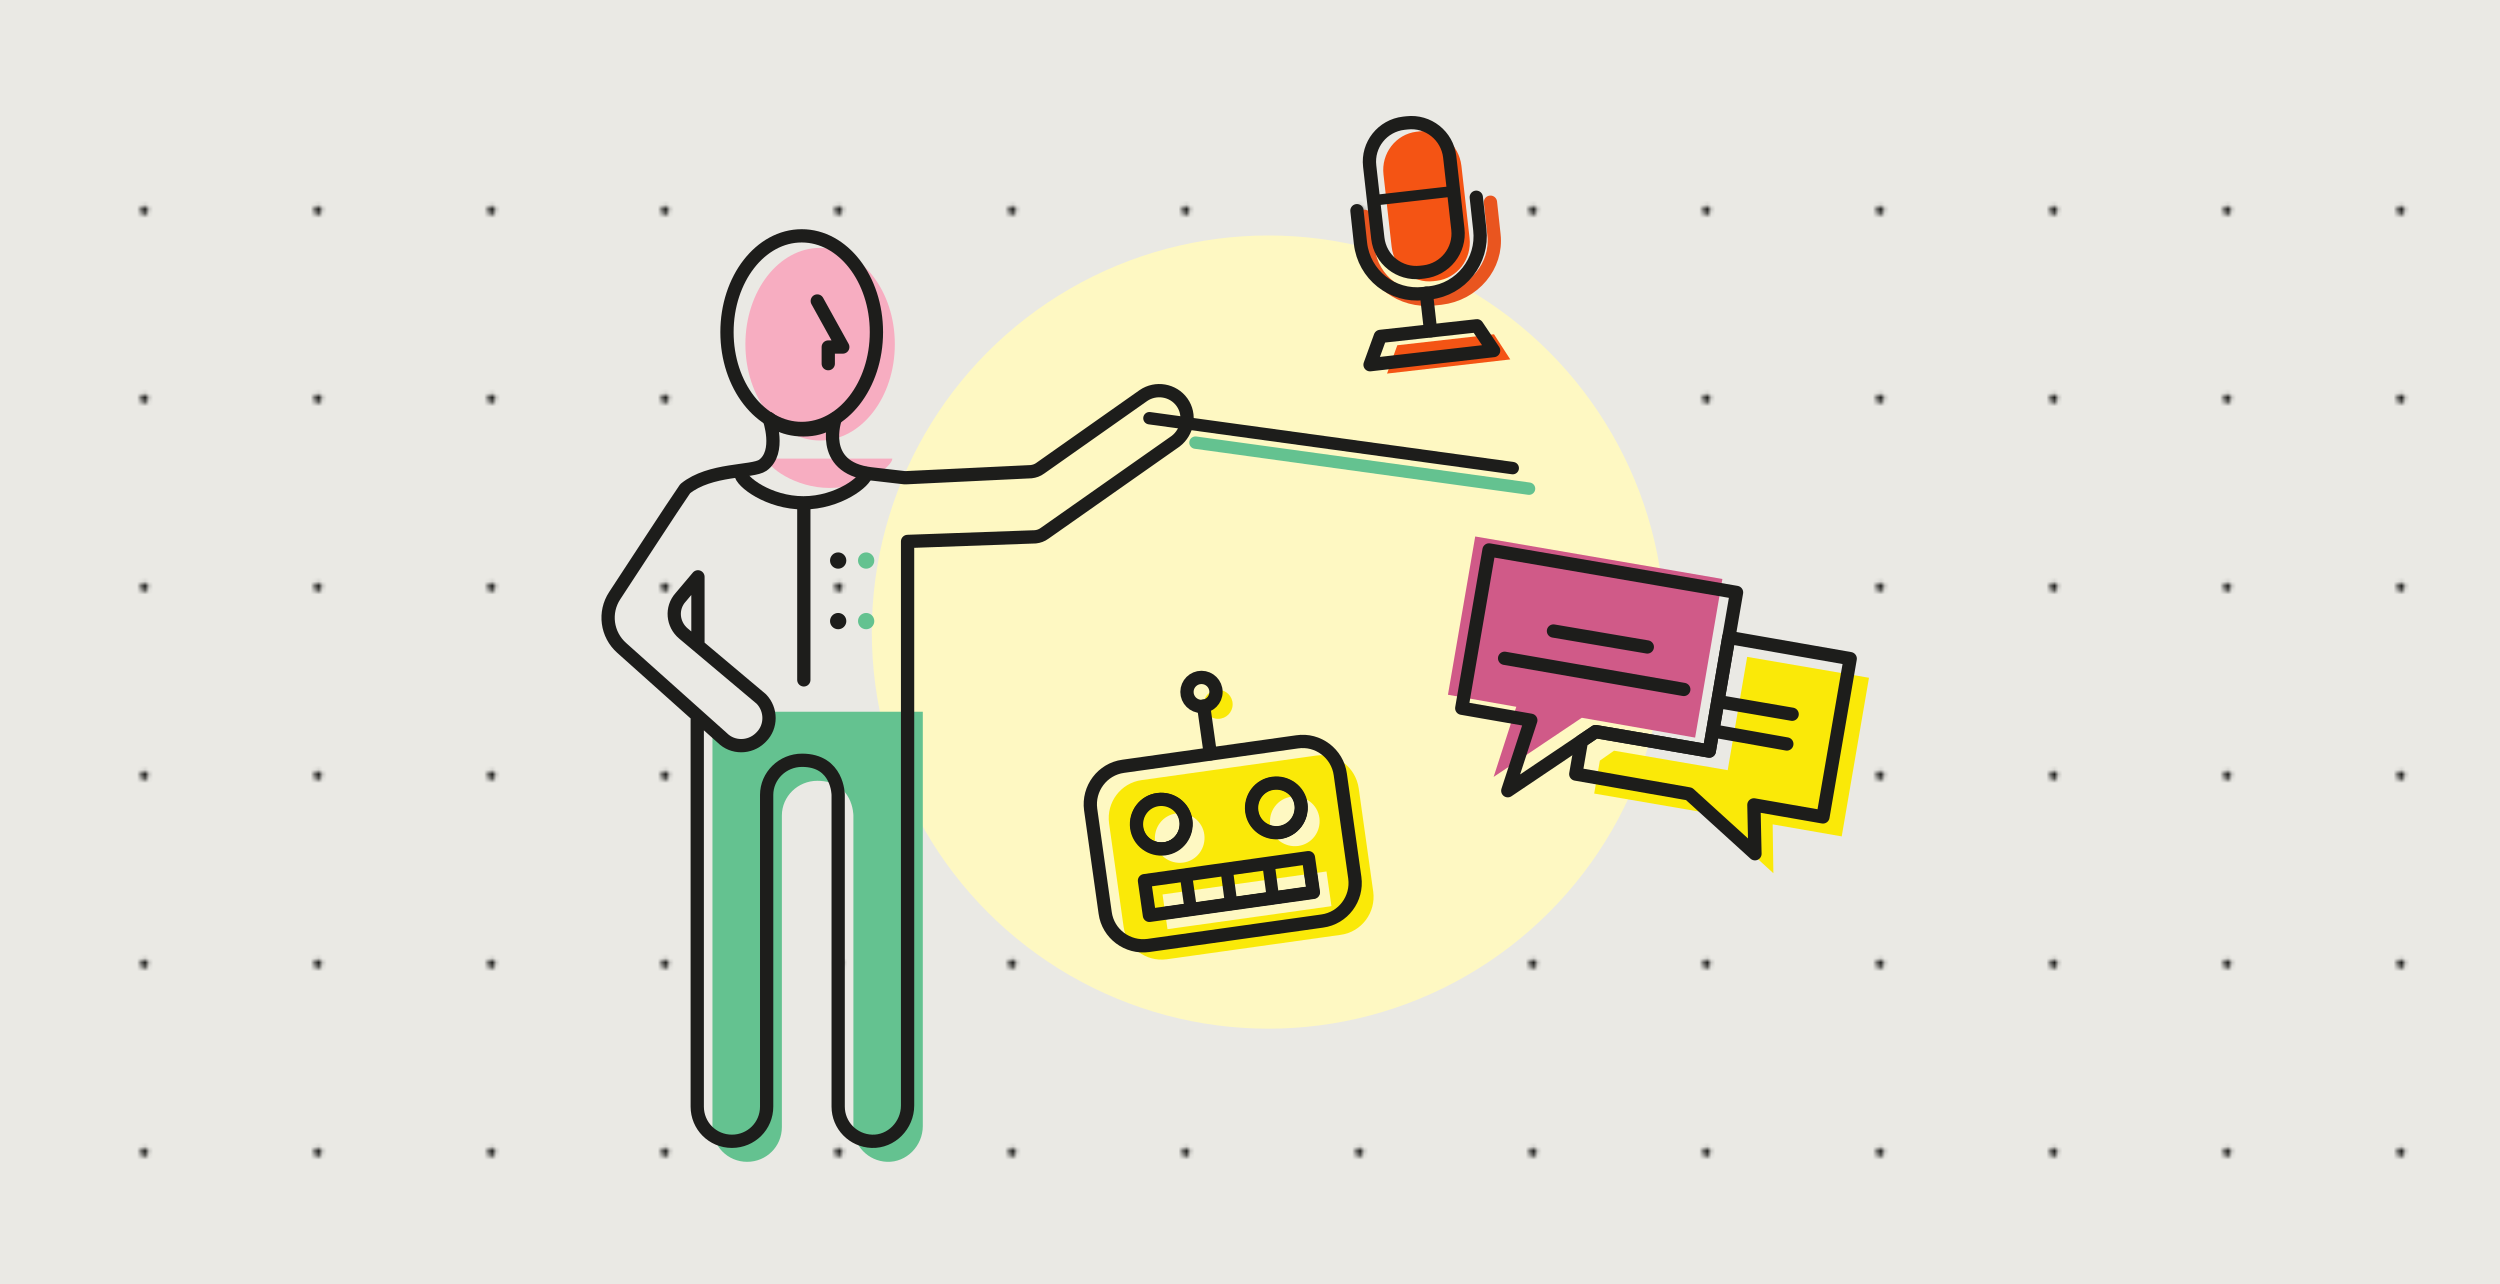 <?xml version="1.0" encoding="utf-8"?>
<!-- Generator: Adobe Illustrator 23.0.3, SVG Export Plug-In . SVG Version: 6.00 Build 0)  -->
<svg version="1.1" id="Layer_1" xmlns="http://www.w3.org/2000/svg" xmlns:xlink="http://www.w3.org/1999/xlink" x="0px" y="0px"
	 viewBox="0 0 706 362.7" style="enable-background:new 0 0 706 362.7;" xml:space="preserve">
<style type="text/css">
	.st0{fill:none;}
	.st1{fill:#1D1D1B;}
	.st2{fill:#EAE9E4;}
	.st3{fill:url(#SVGID_1_);}
	.st4{fill:#FEF8C2;}
	.st5{fill:#FAE908;}
	.st6{fill:#D05A88;}
	.st7{fill:none;stroke:#1D1D1B;stroke-width:3.75;stroke-linecap:round;stroke-linejoin:round;stroke-miterlimit:10;}
	.st8{fill:none;stroke:#E9551F;stroke-width:3.75;stroke-linecap:round;stroke-linejoin:round;stroke-miterlimit:10;}
	.st9{fill:#F45414;}
	.st10{fill:none;stroke:#1D1D1B;stroke-width:3;stroke-linecap:round;stroke-linejoin:round;stroke-miterlimit:10;}
	.st11{fill:none;stroke:#1D1D1B;stroke-width:3.5;stroke-linecap:round;stroke-linejoin:round;stroke-miterlimit:10;}
	.st12{fill:#F7ADC1;}
	.st13{fill:#64C290;}
	.st14{fill:none;stroke:#1D1D1B;stroke-width:3.5;stroke-linecap:round;stroke-miterlimit:10;}
	.st15{fill:none;stroke:#64C290;stroke-width:3.5;stroke-linecap:round;stroke-miterlimit:10;}
</style>
<pattern  x="154" y="348.7" width="42.5" height="42.5" patternUnits="userSpaceOnUse" id="SVGID_2_" viewBox="0 -42.5 42.5 42.5" style="overflow:visible;">
	<g>
		<rect y="-42.5" class="st0" width="42.5" height="42.5"/>
		<g>
			<polygon class="st0" points="0,-42.5 42.5,-42.5 42.5,0 0,0 			"/>
			<g>
				<polygon class="st0" points="0,-42.5 42.5,-42.5 42.5,0 0,0 				"/>
				<path class="st1" d="M22.3-21.3c0-0.5-0.4-1-1-1c-0.5,0-1,0.4-1,1c0,0.6,0.4,1,1,1C21.8-20.3,22.3-20.7,22.3-21.3"/>
			</g>
		</g>
	</g>
</pattern>
<rect y="-0.5" class="st2" width="706" height="363.5"/>
<pattern  id="SVGID_1_" xlink:href="#SVGID_2_" patternTransform="matrix(1.14 0 0 -1.237 -8198.455 -24057.387)">
</pattern>
<rect x="35" y="23" class="st3" width="650" height="310"/>
<g>
	<circle class="st4" cx="358.2" cy="178.5" r="112"/>
	<g>
		<polygon class="st5" points="527.8,191.4 493.4,185.5 487.9,217.5 455.8,212 451.8,214.8 450.2,224.1 482.2,229.6 500.8,246.6 
			500.6,232.8 520.1,236.2 		"/>
		<polygon class="st6" points="478.7,208.3 486.4,163.5 416.6,151.5 408.9,196.2 428.2,199.6 421.8,219.4 446.7,202.7 		"/>
		<polygon class="st7" points="482.7,212.1 490.4,167.3 420.5,155.3 412.8,200 432.3,203.4 425.8,223.3 450.6,206.6 		"/>
		<polygon class="st7" points="522.5,186 488.2,180 482.7,212.1 450.6,206.6 446.6,209.3 445,218.6 477,224.2 495.6,241.1 
			495.3,227.3 514.8,230.7 		"/>
		<line class="st7" x1="424.9" y1="185.9" x2="475.5" y2="194.7"/>
		<line class="st7" x1="485.7" y1="198.2" x2="506.1" y2="201.7"/>
		<line class="st7" x1="484.3" y1="206.5" x2="504.6" y2="210.1"/>
		<line class="st7" x1="438.7" y1="178.2" x2="465.2" y2="182.7"/>
	</g>
	<g>
		<path class="st8" d="M420.9,57.1l1,9.2c1,8.8-5.7,16.8-15,17.9l-1.9,0.2c-9.3,1.1-17.6-5.2-18.6-14.1l-1-9.2"/>
		<polygon class="st9" points="426.5,101.5 391.7,105.5 394.6,97.5 421.9,94.4 		"/>
		<path class="st9" d="M415,67.2c0.7,6-3.5,11.4-9.3,12.1l-0.9,0.1c-5.8,0.7-11.1-3.7-11.8-9.7l-2.3-20.4c-0.7-6,3.5-11.4,9.3-12.1
			l0.9-0.1c5.8-0.7,11.1,3.7,11.8,9.7L415,67.2z"/>
		<path class="st7" d="M416.9,55.7l1,9.2c1,8.8-5.3,16.8-14.1,17.8l-1.8,0.2c-8.8,1-16.8-5.3-17.8-14.2l-1-9.2"/>
		<polygon class="st7" points="421.8,99 386.9,103 389.8,95 417.1,92 		"/>
		<line class="st7" x1="402.8" y1="82.8" x2="404" y2="93.4"/>
		<line class="st10" x1="387.7" y1="56.6" x2="410.5" y2="54"/>
		<path class="st7" d="M411.7,64.7c0.7,6-3.6,11.4-9.6,12.1l-0.9,0.1c-6,0.7-11.4-3.6-12.1-9.6l-2.3-20.4c-0.7-6,3.6-11.4,9.6-12.1
			l0.9-0.1c6-0.7,11.4,3.6,12.1,9.6L411.7,64.7z"/>
	</g>
	<g>
		<circle class="st5" cx="344" cy="198.9" r="4.1"/>
		<path class="st11" d="M323.2,248.7l1.4,9.8l46.3-6.5l-1.4-9.8L323.2,248.7z"/>
		<path class="st11" d="M334.9,231.7c0.5,3.8-2.1,7.4-6,7.9c-3.8,0.5-7.4-2.1-7.9-6c-0.5-3.8,2.1-7.4,6-7.9
			C330.9,225.2,334.4,227.9,334.9,231.7z"/>
		<path class="st11" d="M367.4,227.2c0.5,3.8-2.1,7.4-6,7.9c-3.8,0.5-7.4-2.1-7.9-6c-0.5-3.8,2.1-7.4,6-7.9
			C363.3,220.7,366.9,223.3,367.4,227.2z"/>
		
			<rect x="323.7" y="245.4" transform="matrix(0.99 -0.139 0.139 0.99 -31.448 50.707)" class="st11" width="46.8" height="9.9"/>
		<g>
			
				<rect x="328.8" y="249.3" transform="matrix(0.99 -0.139 0.139 0.99 -31.961 51.498)" class="st0" width="46.8" height="9.9"/>
			<path class="st0" d="M340.1,235.6c0.5,3.8-2.1,7.4-6,7.9c-3.8,0.5-7.4-2.1-7.9-6c-0.5-3.8,2.1-7.4,6-7.9
				C336,229.1,339.5,231.8,340.1,235.6z"/>
			<path class="st0" d="M372.6,231.1c0.5,3.8-2.1,7.4-6,7.9c-3.8,0.5-7.4-2.1-7.9-6c-0.5-3.8,2.1-7.4,6-7.9
				C368.5,224.6,372,227.2,372.6,231.1z"/>
			<path class="st5" d="M371.5,213.4l-49.1,6.9c-5.9,0.8-10,6.3-9.2,12.2l4.1,29.2c0.8,5.9,6.3,10,12.2,9.2l49.1-6.9
				c5.9-0.8,10-6.3,9.2-12.2l-4.1-29.2C382.8,216.6,377.4,212.5,371.5,213.4z M332.2,229.7c3.8-0.5,7.4,2.1,7.9,6
				c0.5,3.8-2.1,7.4-6,7.9c-3.8,0.5-7.4-2.1-7.9-6C325.7,233.7,328.4,230.2,332.2,229.7z M376,255.9l-46.3,6.5l-1.4-9.8l46.3-6.5
				L376,255.9z M366.6,238.9c-3.8,0.5-7.4-2.1-7.9-6c-0.5-3.8,2.1-7.4,6-7.9c3.8-0.5,7.4,2.1,7.9,6
				C373.1,234.9,370.4,238.4,366.6,238.9z"/>
		</g>
		<line class="st11" x1="334.9" y1="247.1" x2="336.3" y2="256.9"/>
		<line class="st11" x1="346.4" y1="245.5" x2="347.7" y2="255.3"/>
		<line class="st11" x1="358.2" y1="243.8" x2="359.5" y2="253.6"/>
		<path class="st11" d="M334.9,231.7c0.5,3.8-2.1,7.4-6,7.9c-3.8,0.5-7.4-2.1-7.9-6c-0.5-3.8,2.1-7.4,6-7.9
			C330.9,225.2,334.4,227.9,334.9,231.7z"/>
		<path class="st11" d="M367.4,227.2c0.5,3.8-2.1,7.4-6,7.9c-3.8,0.5-7.4-2.1-7.9-6c-0.5-3.8,2.1-7.4,6-7.9
			C363.3,220.7,366.9,223.3,367.4,227.2z"/>
		<circle class="st7" cx="339.3" cy="195.4" r="4.1"/>
		<line class="st7" x1="339.9" y1="199.4" x2="341.8" y2="212.9"/>
		<path class="st7" d="M366.3,209.5l-49.1,6.9c-5.9,0.8-10,6.3-9.2,12.2l4.1,29.2c0.8,5.9,6.3,10,12.2,9.2l49.1-6.9
			c5.9-0.8,10-6.3,9.2-12.2l-4.1-29.2C377.7,212.8,372.2,208.6,366.3,209.5z M327,225.8c3.8-0.5,7.4,2.1,7.9,6
			c0.5,3.8-2.1,7.4-6,7.9c-3.8,0.5-7.4-2.1-7.9-6C320.5,229.8,323.2,226.3,327,225.8z M370.9,252l-46.3,6.5l-1.4-9.8l46.3-6.5
			L370.9,252z M361.4,235.1c-3.8,0.5-7.4-2.1-7.9-6c-0.5-3.8,2.1-7.4,6-7.9c3.8-0.5,7.4,2.1,7.9,5.9
			C367.9,231,365.3,234.5,361.4,235.1z"/>
	</g>
	<g>
		<ellipse class="st12" cx="231.6" cy="97.2" rx="21.1" ry="27.2"/>
		<path class="st13" d="M201.2,206.6v13.8v97.9c0,5.4,4.3,9.8,9.8,9.8l0,0c5.4,0,9.8-4.3,9.8-9.8v-88c0-5.4,4.5-9.8,10-9.8l0,0
			c10.2,0,10.2,9.8,10.2,9.8v88c0,5.3,4.2,9.6,9.5,9.8c5.5,0.2,10.1-4.5,10.1-10.1V201h-43.7l-2.3,7.2l-6.4,2.5L201.2,206.6z"/>
		<line class="st7" x1="227" y1="143.5" x2="227" y2="192"/>
		<path class="st12" d="M252,129.5c0,2.2-7.9,8.3-17.7,8.3c-9.8,0-17.7-6-17.7-8.3"/>
		<circle class="st1" cx="236.7" cy="158.3" r="2.3"/>
		<circle class="st1" cx="236.7" cy="175.4" r="2.3"/>
		<circle class="st13" cx="244.6" cy="158.3" r="2.3"/>
		<circle class="st13" cx="244.6" cy="175.4" r="2.3"/>
		<path class="st7" d="M244.6,133.7c0,2.2-7.9,8.3-17.7,8.3c-9.8,0-17.7-6-17.7-8.3"/>
		<line class="st14" x1="324.6" y1="118.1" x2="427.2" y2="132.2"/>
		<line class="st15" x1="337.6" y1="125" x2="431.8" y2="138"/>
		<polyline class="st7" points="233.9,102.7 233.9,98 238,98 230.8,85 		"/>
		<path class="st7" d="M196.9,203.2v11.4v97.9c0,5.4,4.3,9.8,9.8,9.8l0,0c5.4,0,9.8-4.3,9.8-9.8v-88c0-5.4,4.5-9.8,10-9.8l0,0
			c10.2,0,10.2,9.8,10.2,9.8v88c0,5.3,4.2,9.6,9.5,9.8c5.5,0.2,10.1-4.5,10.1-10.1V152.9l36.1-1.3c0.9-0.1,1.8-0.4,2.6-1l37-26
			c3.4-2.6,4.3-7.5,1.8-11c-2.5-3.5-7.4-4.3-10.9-1.9l-29.1,20.5c-0.8,0.6-1.7,0.9-2.6,1l-35.2,1.7c-0.2,0-0.4,0-0.6,0
			c-1.1-0.1-5.3-0.6-9.5-1.1c-15-1.8-10-15.6-10-15.6s-2.6,3.2-9,3.2c-6.4,0-9.7-3.2-9.7-3.2s3.4,9.5-1.8,13.2
			c-2.9,2-14.9,0.9-21.9,6.6c-4,5.8-13.7,20.8-19.9,30.2c-3.1,4.7-2.3,11,2,14.8l28.4,25.4c2.9,2.9,7.7,2.9,10.7,0l0.3-0.3
			c2.9-2.9,2.9-7.7,0-10.7l-22-18.5c-3.1-2.6-3.5-7.2-0.8-10.2l4.9-5.8v1.4v17.2"/>
		<ellipse class="st7" cx="226.4" cy="93.8" rx="21.1" ry="27.2"/>
	</g>
</g>
</svg>
